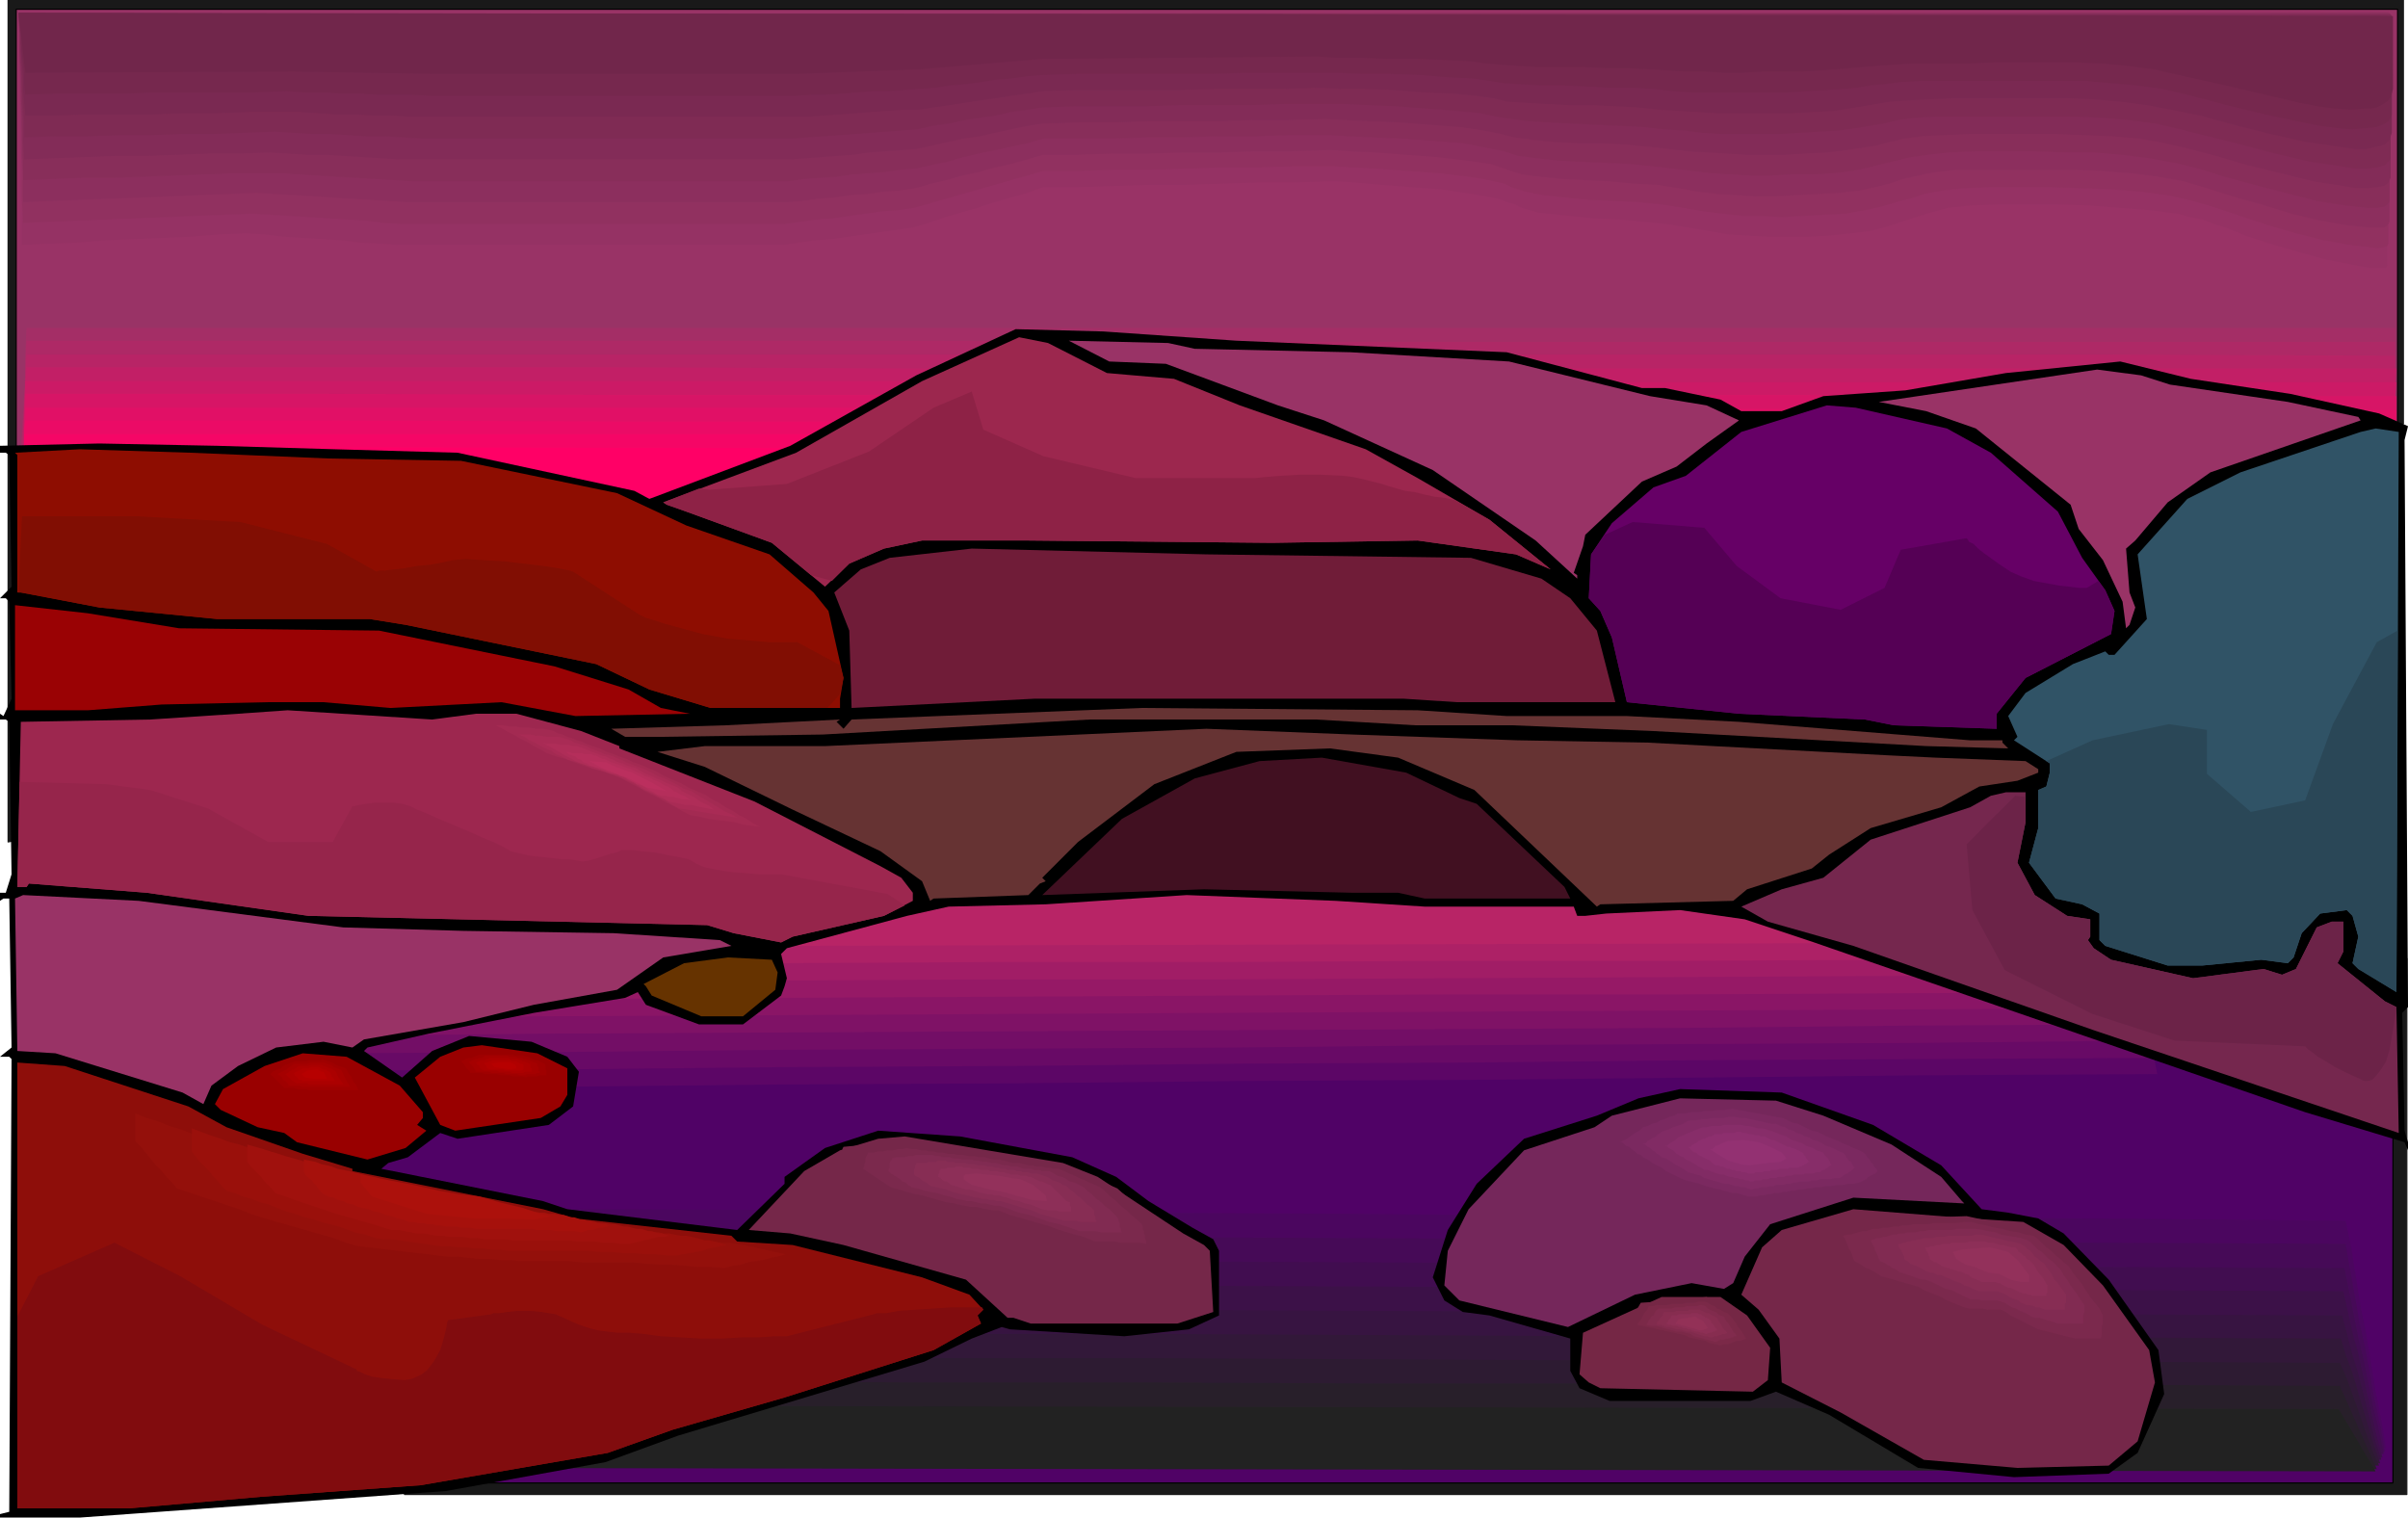 <svg xmlns="http://www.w3.org/2000/svg" width="6.942in" height="420" fill-rule="evenodd" stroke-linecap="round" preserveAspectRatio="none" viewBox="0 0 2084 1314"><style>.pen0{stroke:#000;stroke-width:1;stroke-linejoin:round}.brush1{fill:#191919}.pen1{stroke:none}.pen2{stroke:#191919;stroke-width:1;stroke-linejoin:round}.brush2{fill:#500266}.brush20{fill:#b82466}.brush21{fill:#936}.brush31{fill:#000}.brush38{fill:#633}.brush39{fill:#9d274f}.brush43{fill:#900}.brush44{fill:#8e0e0a}.brush45{fill:#75275b}.brush46{fill:#752749}.brush47{fill:#752745}.brush62{fill:#7b294d}.brush63{fill:#812b52}.brush64{fill:#872d54}.brush65{fill:#8d2f58}.brush66{fill:#93315b}.brush84{fill:#9f0000}.brush85{fill:#a50000}.brush86{fill:#ab0000}.brush87{fill:#b10000}.brush88{fill:#b70000}</style><path d="M350 1294h1733V830L350 1294z" class="pen1 brush1"/><path fill="none" d="M350 1294h1733V830L350 1294" class="pen2"/><path d="M7 0v729l2073-362V0H7z" class="pen1 brush1"/><path fill="none" d="M7 0v729l2073-362V0H7" class="pen2"/><path d="M132 726h1939v558H132V726z" class="pen1 brush2"/><path fill="none" d="M132 726h1939v558H132V726" class="pen0"/><path d="m290 1024 1741 12 35 216-1811-12 35-216z" class="pen1 brush2"/><path d="m302 1046 216 1 216 1 216 2 216 1 216 2 216 1 216 1 216 2 5 24 4 25 4 25 5 25 4 24 4 25 5 25 4 24-225-1-225-1-224-2-225-1-225-1-224-2-225-1-225-2 5-24 4-25 4-25 5-24 4-25 4-25 5-25 4-24z" class="pen1" style="fill:#4b065f"/><path d="m314 1067 214 1 215 2 214 1 215 1 214 1 215 2 214 1 215 1 4 23 4 22 4 23 5 22 4 22 4 23 5 22 4 23-223-1-223-2-223-1-223-1-223-1-223-2-223-1-224-1 5-23 4-22 4-22 5-23 4-22 4-23 5-22 4-23z" class="pen1" style="fill:#460a57"/><path d="m326 1089 213 1 212 1 213 1 213 1 213 1 213 1 213 2 213 1 4 20 4 20 4 20 5 21 4 20 4 20 5 20 4 20-222-1-221-1-221-1-222-1-221-1-222-1-221-2-221-1 4-20 4-20 4-20 5-20 4-21 4-20 4-20 5-20z" class="pen1" style="fill:#410d50"/><path d="m338 1110 211 1 211 1 211 1 212 1 211 1 211 1 212 1 211 1 4 18 4 18 5 18 4 18 4 18 4 18 4 18 5 18-220-1-220-1-219-1-220-1-220-1-220-1-219-1-220-1 4-18 4-18 5-18 4-18 4-18 4-18 4-18 5-18z" class="pen1" style="fill:#3c1148"/><path d="M350 1132h209l210 1 210 1 209 1 210 1 210 1 209 1 210 1 4 15 4 16 5 16 4 15 4 16 4 16 4 16 5 15-218-1h-219l-218-1-218-1-218-1-218-1-218-1-218-1 4-15 4-16 5-16 4-16 4-15 4-16 4-16 5-15z" class="pen1" style="fill:#371441"/><path d="m361 1153 209 1 208 1h208l208 1 208 1 208 1h208l208 1 4 14 5 13 4 13 4 14 4 13 4 14 4 13 5 14-217-1-216-1h-217l-216-1-217-1-216-1H545l-217-1 4-14 5-13 4-14 4-13 4-14 4-13 4-13 4-14z" class="pen1" style="fill:#321839"/><path d="M373 1175h207l206 1h207l206 1 207 1h206l207 1 206 1 5 11 4 11 4 11 4 11 4 12 4 11 4 11 5 11h-215l-215-1-215-1h-215l-214-1H770l-215-1-215-1 5-11 4-11 4-11 4-12 4-11 4-11 4-11 4-11z" class="pen1" style="fill:#2d1b32"/><path d="M385 1196h205l205 1h205l205 1h205l205 1h205l205 1 4 9 4 9 4 9 4 9 4 9 4 9 4 9 4 9-213-1h-213l-213-1h-213l-213-1H779l-213-1H353l4-9 4-9 4-9 4-9 4-9 4-9 4-9 4-9z" class="pen1" style="fill:#281f2a"/><path d="m397 1217 1627 3 32 54-1691-3 32-54z" class="pen1" style="fill:#222"/><path d="m352 759 1485 15 35 170-1590 14 70-199z" class="pen1 brush2"/><path d="m351 761 185 1 185 2 185 2 185 1 186 2 185 1 185 2 185 2 4 19 5 20 4 19 5 20 4 19 4 20 5 19 4 20-198 1-198 2-199 2-198 1-199 2-198 1-198 2-199 2 9-23 9-23 9-23 9-22 8-23 9-23 9-23 9-22z" class="pen1" style="fill:#5c0666"/><path d="m349 762 185 1 185 2 185 1 184 2 185 1 185 2 185 1 184 2 5 17 4 18 4 18 5 18 4 17 5 18 4 18 4 18-197 1-198 1-198 2-198 1-198 2-198 1-198 2-198 1 9-20 9-21 8-21 9-20 9-21 9-21 9-20 8-21z" class="pen1" style="fill:#680a66"/><path d="m348 763 184 1 184 2 185 1 184 1 185 2 184 1 184 1 185 2 4 16 4 16 5 16 4 15 4 16 5 16 4 16 5 16-198 2-197 1-198 1-197 2-198 1-197 1-198 2-197 1 8-19 9-18 9-19 9-19 8-18 9-19 9-18 9-19z" class="pen1" style="fill:#730e66"/><path d="m346 764 184 1 184 2 184 1 184 1 184 1 184 1 184 1 184 2 4 14 5 14 4 14 4 14 5 15 4 14 4 14 5 14-197 1-197 2-197 1-197 1-198 1-197 1-197 1-197 2 9-17 9-17 8-16 9-17 9-16 9-17 8-16 9-17z" class="pen1" style="fill:#7f1266"/><path d="m345 765 183 1 184 1 183 1 184 2 183 1 184 1 184 1 183 1 4 12 5 12 4 13 5 12 4 13 4 12 5 13 4 12-197 1-196 1-197 1-197 1-196 1-197 1-197 1-196 1 9-14 8-15 9-14 9-15 9-14 8-15 9-14 9-15z" class="pen1" style="fill:#8a1566"/><path d="M343 767h183l183 1 184 1 183 1 183 1 183 1 183 1 183 1 5 10 4 11 4 11 5 10 4 11 5 10 4 11 4 11-196 1-196 1h-196l-197 1-196 1-196 1-196 1-197 1 9-13 9-12 9-12 8-13 9-12 9-13 8-12 9-12z" class="pen1" style="fill:#961966"/><path d="M342 768h182l183 1 183 1 183 1h182l183 1 183 1 183 1 4 9 4 8 5 9 4 9 4 9 5 9 4 9 4 9h-195l-196 1-196 1-196 1H859l-195 1-196 1H272l9-10 8-10 9-11 9-10 9-10 8-11 9-10 9-10z" class="pen1" style="fill:#a11d66"/><path d="m340 769 182 1h183l182 1h183l182 1h182l183 1 182 1 4 7 5 7 4 7 4 7 5 7 4 7 4 7 5 7-196 1-195 1h-195l-196 1H857l-196 1-195 1H271l8-8 9-8 9-9 8-8 9-8 9-9 8-8 9-8z" class="pen1" style="fill:#ad2166"/><path d="m339 770 1455 4 35 42-1560 4 70-50z" class="pen1 brush20"/><path d="M14 8h2061v501H14V8z" class="pen1 brush21"/><path fill="none" d="M14 8h2061v501H14V8" class="pen0"/><path d="M23 272h2050l-4 163-2053-6 7-157z" class="pen1 brush21"/><path d="M23 284h2050v19l-1 19v19l-1 18v38l-1 19v19l-257-1-256-1h-257l-257-1-256-1H530l-257-1-256-1 1-18v-18l1-18 1-18 1-19 1-18v-18l1-18z" class="pen1" style="fill:#a42e66"/><path d="M23 295h769l256 1h1025v34l-1 18v17l-1 17v35l-1 17h-256l-257-1h-257l-256-1-257-1H531l-257-1H17l1-17 1-17v-17l1-17 1-16 1-17v-17l1-17z" class="pen1" style="fill:#ae2966"/><path d="M23 307h1794l256 1v31l-1 16v32l-1 16v31h-257l-257-1-256-1h-257l-256-1H531l-257-1H18v-16l1-15 1-15v-16l1-15 1-16v-15l1-15z" class="pen1 brush20"/><path d="M23 318h512l257 1h1282l-1 15v28l-1 15v28l-1 15v14l-257-1h-256l-257-1h-256l-257-1H531l-256-1H18l1-14v-14l1-14v-14l1-14v-14l1-14 1-14z" class="pen1" style="fill:#c21f66"/><path d="M22 330h1026l256 1h770l-1 13v38l-1 13v26l-1 13-256-1h-257l-256-1h-257l-256-1H275l-256-1v-13l1-12v-13l1-12v-25l1-13v-12z" class="pen1" style="fill:#cc1a66"/><path d="M22 341h257l256 1h1026l256 1h257v11l-1 11v34l-1 12v22h-513l-257-1h-256l-257-1H276l-257-1 1-11v-22l1-11v-23l1-11v-11z" class="pen1" style="fill:#d71566"/><path d="M22 353h769l257 1h769l257 1v9l-1 10v49l-1 10h-513l-256-1h-257l-257-1H276l-256-1v-29l1-10v-19l1-10v-9z" class="pen1" style="fill:#e11066"/><path d="M22 364h256l257 1h769l257 1h513v25l-1 9v33h-257l-256-1h-514l-256-1H277l-257-1v-8l1-8v-42l1-8z" class="pen1" style="fill:#eb0b66"/><path d="M21 376h770l257 1h513l257 1h256v34l-1 7v14h-256l-257-1h-513l-257-1H21v-55z" class="pen1" style="fill:#f50666"/><path d="m21 387 2053 3v43L21 431v-44z" class="pen1" style="fill:#f06"/><path d="m1070 295 234 10 117 31h20l48 10 18 10h35l36-13 71-5 87-15 99-10 61 15 86 13 77 17 25 11-3 12 3 491-5 5 2 102 3 10v7l-3-7-86-26-425-147-60-20-56-8-64 3-18 2h-7l-3-8h-129l-77-5-129-5-122 8-84 2-36 8-104 28-5 5 5 21-2 7-3 8-33 25h-38l-46-17-7-11-11 5-79 13-91 18-53 12-3 3 33 23 26-23 32-13 54 5 31 13 10 13-5 30-21 16-79 12-15-5-28 21-17 5-6 5 140 28 21 7 147 18 41-40v-6l35-25 46-15 71 5 97 18 38 17 28 21 38 23 18 10 5 10v56l-26 12-56 6-99-6-7-2-26 10-41 20-213 64-63 23-138 25-317 23H0v-3l8-2 2-392-2-2H0l10-8-2-129H3l-3 2v-7h5l5-16-2-132-3-2H0v-5l3 2 7-15-2-84-3-3H0l10-10-2-114-3-2H0v-6l86-2 102 2 102 3 106 3 153 33 13 7 122-46 109-61 86-40 76 2 115 8z" class="pen1 brush31"/><path d="m958 323 23 2 35 3 57 23 109 38 45 25 62 36 53 43-30-13-85-12-126 2-211-2h-92l-33 7-30 13-21 20-46-38-74-27-17-6-3-2 115-43 109-62 84-38 25 5 51 26z" class="pen1" style="fill:#9c274e"/><path d="m1034 302 135 3 137 8 122 30 49 8 28 13-28 20-26 20-30 13-49 46-2 10-8 23 3 2v3l-36-33-89-61-94-43-40-13-97-36-49-2-35-18 86 2 23 5zm844 31 102 15 61 13 2 3-130 45-37 26-28 33-8 7 3 38 5 13-5 15-3 3-3-23-17-36-21-27-7-21-82-66-43-15-41-8 189-28 38 5 25 8z" class="pen1 brush21"/><path d="m1685 371 38 21 58 51 21 40 20 28 8 18-3 20-74 38-25 31v13l-89-3-25-5-109-5-97-10-13-56-10-23-10-11 2-38 18-27 36-31 28-10 48-38 74-23 25 2 79 18z" class="pen1" style="fill:#606"/><path d="m2074 859-33-20-5-5 5-23-5-18-5-5-23 3-16 17-7 21-5 5-23-3-51 5h-30l-54-17-5-5v-23l-15-8-23-5-23-31 8-30v-33l7-3 3-12v-8l-31-20 3-3-8-18 15-20 41-25 28-11 3 3h5l28-31-8-56 43-48 46-23 104-35 13-3 20 3-2 485z" class="pen1" style="fill:#305366"/><path d="m285 397 114 2 135 28 60 28 72 25 38 33 13 16 13 58-3 18v8H615l-53-16-46-22-165-34-31-5H188L86 526l-68-13h-3V394l-2-2 56-3 96 3 120 5z" class="pen1" style="fill:#8e0d01"/><path d="m1273 483 61 18 25 17 23 28 16 62h-137l-46-3H895l-158 8-2-67-13-33 23-20 25-10 71-8 203 5 229 3z" class="pen1" style="fill:#701c38"/><path d="m155 544 173 2 152 31 64 20 28 16 25 5-99 2-64-12-96 5-58-5h-49l-91 2-64 5H13v-91l63 7 79 13z" class="pen1" style="fill:#9a0204"/><path d="M1304 620h104l97 5 200 16h28v2l5 5-71-2-236-13-122-5h-84l-86-5H943l-231 13-140 2h-31l-12-7 99-3 99-5-3 2 6 6 7-8 251-10 239 2 77 5z" class="pen1 brush38"/><path d="M412 618h35l56 15 33 13v2l117 46 109 56 18 10 10 13v7l-25 13-79 18-10 5-41-8-23-7-345-8-140-20-102-8-2 3h-8l3-143 112-2 76-5 43-3 125 8 38-5z" class="pen1 brush39"/><path d="m1314 641 112 2 208 11 41 2 78 3 11 7v3l-18 7-33 5-33 18-61 18-36 23-15 12-56 18-12 10-115 3-3 2-106-101-66-28-59-8-81 3-71 28-66 50-31 31 3 3-5 2-10 10-82 3-3 2-7-17-36-26-76-36-76-37-41-13 41-5h104l330-15 127 5 143 5z" class="pen1 brush38"/><path d="m1263 691 15 5 76 72 5 10h-126l-23-5h-39l-129-3-140 5 69-66 63-35 56-15 54-3 73 13 46 22z" class="pen1" style="fill:#411021"/><path d="m1753 712-7 35 15 28 28 18 20 3v15l-2 3 5 7 15 10 71 16 61-8 16 5 12-5 18-36 13-5h10v26l-5 10 41 33 10 5 2 109-264-89-208-73-74-21-23-13 35-15 36-10 41-33 86-28 18-10 13-3h17v26z" class="pen1" style="fill:#75274e"/><path d="m297 803 104 3 130 2 92 6 10 5-59 10-40 28-72 13-61 15-86 15-10 7-25-5-41 5-33 16-23 17-7 16-18-10-110-34-33-2-2-132 7-3 100 5 177 23z" class="pen1 brush21"/><path d="m673 842-2 15-28 23h-36l-43-18-5-8-2-2 35-18 38-5 38 2 5 11z" class="pen1" style="fill:#630"/><path d="M491 925v23l-6 10-17 10-74 11-13-5-22-41 22-18 20-8 16-2 48 7 26 13zm-145 15 20 23v5l-5 6 8 5-18 15-33 10-61-15-11-8-23-5-32-15-5-5 7-13 36-20 33-11 38 3 46 25z" class="pen1 brush43"/><path d="m163 958 33 18 66 23 43 13v2l165 33 28 8 135 15 5 5 48 3 112 28 41 15 12 13-5 5 3 7-41 23-129 41-97 28-56 20-162 28-138 10-114 10H15V920l41 3 107 35z" class="pen1 brush44"/><path d="m1621 974 59 35 35 38 23 3 26 5 22 13 39 40 43 61 5 38-23 51-25 18-82 3-83-8-77-46-46-20-22 8h-122l-26-11-8-15v-28l-70-20-23-3-16-10-10-20 13-41 25-40 41-39 63-20 36-15 36-8 88 3 79 28z" class="pen1 brush31"/><path d="m1578 966 59 25 43 28 18 21 2 2-96-5-72 23-22 28-10 23-8 5-28-5-49 10-58 28-94-23-13-13 3-30 18-36 48-51 61-20 15-10 59-15 83 2 41 13z" class="pen1 brush45"/><path d="m950 1019 74 49 18 10 5 5 3 53-31 10H892l-15-5h-5l-36-33-106-30-46-10-36-3 48-51 31-18 33-10 23-2 137 23 30 12zm801 39 35 20 34 35 40 56 5 28-15 51-25 21-79 2-81-7-72-41-51-26-2-38-18-25-15-13 18-41 17-15 62-18 101 8 46 3z" class="pen1 brush46"/><path d="m1512 1139 20 28-2 28-13 10-132-3-10-5-8-7 3-36 68-31h51l23 16z" class="pen1 brush47"/><path d="m19 231 189-11 132 11h336l113-17 114-38 250-5h6l16 1 22 1 26 2 28 3 26 4 12 2 10 3 9 3 6 3 6 2 7 3 8 2 8 1 19 3 21 1 21 2 22 2 21 2 18 3 18 4 17 3 17 1 18 1h35l18-1 19-2 18-3 14-4 13-4 12-5 13-4 15-4 19-3h78l28 1 26 1 26 3 24 4 11 2 10 3 10 3 10 4 19 8 21 8 22 6 21 6 20 4 15 3 10 1h4V10L16 13l3 218z" class="pen1 brush21"/><path d="m19 212 24-1 25-1 24-2 24-1 24-1 24-1 25-2 24-1 16 1 17 2 16 1 17 1 16 1 16 2 17 1 16 1h334l14-2 14-2 14-1 14-2 14-2 14-2 14-2 14-2 14-4 14-5 14-4 14-4 15-5 14-4 14-4 14-5h31l31-1 31-1h31l31-1 31-1h31l31-1h6l15 1 23 2 26 2 27 2 26 4 12 2 10 2 9 3 6 2 6 3 7 2 7 2 9 1 19 2 20 2 22 1 21 2 20 2 19 3 18 3 17 3 17 1 17 1h35l18-1 19-2 17-2 15-4 12-4 12-4 13-4 15-4 19-2 24-1h53l27 1 26 2 26 2 23 3 12 3 10 2 10 4 10 3 20 8 22 7 24 7 22 6 21 4 16 3h14l1-2v-82l1-28V10l-257 1h-769l-256 1H16l1 25v50l1 25v50l1 25v25z" class="pen1" style="fill:#953264"/><path d="m20 193 24-1 25-1 25-1 25-1 25-1 24-1 25-1 25-1 16 1 17 1 16 1 16 1 16 1 17 1 16 2 16 1h331l14-2 14-2 14-1 14-2 14-2 14-2 14-1 14-2 14-4 14-4 14-4 14-4 14-4 14-4 14-4 14-4h31l30-1h31l31-1 31-1h31l31-1h36l15 1 22 1 26 2 28 2 25 3 12 2 10 2 9 2 6 3 12 4 16 3 19 2 20 2 22 1 21 1 20 2 19 3 17 3 17 2 17 2h17l17 1 18-1 18-1 19-1 17-3 14-3 13-4 12-3 12-4 16-3 18-2 23-1h53l27 1 26 1 25 2 23 3 22 5 20 6 21 7 24 8 24 7 24 6 22 4 18 2 7 1 5-1 3-1 1-2V11h-769l-256 1H16l1 23v23l1 22v46l1 22v23l1 22z" class="pen1" style="fill:#913160"/><path d="m20 175 25-1 26-1 25-1 26-1 25-1 25-1 26-1 25-1 16 1 16 1 17 1 16 1 16 1 16 1 16 1 16 1h329l14-1 13-2 14-1 14-2 14-1 14-2 14-1 14-2 14-4 13-3 14-4 14-3 14-4 14-3 14-4 14-4h30l31-1h30l31-1h31l30-1h31l31-1h5l15 1 22 1 26 2 27 2 26 3 21 3 15 5 12 4 16 2 19 2 20 1 21 1 21 2 20 1 19 3 17 3 17 2 16 1 17 1h17l18-1 18-1 18-1 18-2 14-3 12-3 12-4 13-3 15-3 18-2h102l25 1 25 2 23 3 22 4 20 6 22 7 25 7 26 8 25 6 23 4 19 2h13l2-1 1-1 1-1 1-2V11h-257l-256 1H16l1 21v20l1 20v20l1 21v20l1 20v21z" class="pen1" style="fill:#8c2f5e"/><path d="m20 156 26-1 26-1h26l26-1 26-1 26-1 26-1h42l16 1 16 1 16 1 16 1 16 1 17 1 16 1h325l14-2 14-1 14-1 13-2 14-1 14-1 14-2 13-1 14-3 14-3 14-4 13-3 14-3 14-3 14-3 14-4h60l31-1h30l30-1h31l30-1h36l15 1 22 1 25 1 27 2 26 2 21 4 15 3 12 4 16 2 18 2 20 1 21 1 21 1 20 2 18 2 17 2 17 2 17 1 17 1h16l18-1h18l18-1 17-2 14-3 12-3 12-3 13-3 15-2 18-2 23-1h52l25 1h25l24 2 24 3 22 4 21 5 22 7 26 7 27 7 27 7 25 4 20 2h7l6-1 2-1 2-2 1-1V12H16l1 18v18l1 18v18l1 18v18l1 18v18z" class="pen1" style="fill:#882e5a"/><path d="m21 138 26-1 27-1 26-1h27l27-1 26-1h27l26-1 16 1 16 1h16l16 1 16 1 16 1 16 1h339l14-1 13-1 14-1 14-1 13-2 14-1 14-1 13-1 14-3 13-3 14-3 14-2 13-3 14-3 14-3 13-2 31-1h30l30-1h60l30-1h31l30-1h5l15 1 21 1 26 1 27 2 25 2 21 3 15 3 12 3 15 2 19 2 20 1h20l21 1 20 2 18 2 17 2 17 1 16 1 17 1h34l17-1 19-1 17-2 13-2 13-2 11-3 13-3 15-2 18-1 23-1h76l24 1 24 1 24 2 22 4 21 5 23 6 27 8 29 7 28 7 13 2 13 2 11 2h10l8-1 6-1 3-2 1-1 1-2 1-2V12H16l1 16v15l1 16 1 16v15l1 16v16l1 16z" class="pen1" style="fill:#832c58"/><path d="m21 119 27-1h27l28-1h27l27-1h27l27-1 27-1 16 1 16 1h16l16 1 15 1h16l16 1 16 1h321l13-1 14-1 13-1 14-1 13-1 14-1 13-1 14-1 13-3 14-2 14-3 13-2 14-2 13-3 14-2 13-2 30-1h60l30-1h60l30-1h50l21 1 25 1 27 2 25 2 21 2 14 3 13 2 15 2 18 1 20 1 20 1 21 1 20 1 18 2 17 1 16 2 17 1h50l17-1 18-1 17-1 14-2 12-2 12-2 12-3 15-2 18-1h122l23 1 23 2 23 3 21 5 24 6 28 7 30 8 30 7 14 2 13 2 12 2h10l9-1 7-2 2-2 2-2 1-2V13h-256l-257-1H16l1 13 1 14v13l1 13v14l1 13 1 14v13z" class="pen1" style="fill:#7f2b54"/><path d="M22 100h27l28-1h56l27-1h28l28-1h43l16 1 15 1h16l16 1h15l16 1h348l13-1 13-1 14-1 13-1 14-1 13-1h14l13-2 14-2 13-2 13-2 14-2 13-2 14-2 13-2 30-1h89l30-1h59l30-1h5l15 1h21l25 1 26 2 25 1 21 2 14 2 12 3 16 1 18 1 19 1h21l20 1 20 1 18 2 16 1 17 1 16 1h67l18-1 17-1 13-2 12-2 12-2 12-2 15-1 18-1 22-1h98l23 1 23 2 23 3 21 4 25 5 29 8 32 8 31 7 15 2 13 2 13 2h11l9-2 7-2 2-2 2-2 1-3 1-3V13h-770l-257-1H16l1 11 1 11v11l1 11 1 11v11l1 11 1 11z" class="pen1" style="fill:#7a2952"/><path d="m22 82 28-1h57l28-1h85l28-1 16 1h16l15 1h16l15 1h31l16 1h316l13-1h13l14-1 13-1 13-1h14l13-1 13-1 14-1 13-2 13-1 14-2 13-2 13-1 14-2 13-1 30-1h117l30-1h79l21 1h24l27 1 24 2 21 1 14 2 12 2 15 1 18 1h20l20 1 20 1h20l17 1 17 2 16 1h83l18-1 16-1 14-1 12-1 11-2 12-1 15-2 18-1h141l23 2 22 2 23 3 25 6 30 8 33 8 33 7 15 3 15 2 13 1 11-1 10-1 7-3 3-2 2-3 1-3V14l-256-1h-514l-257-1H273L16 11l1 9 1 9v9l1 9 1 8 1 9v9l1 9z" class="pen1" style="fill:#76284e"/><path d="m22 63 232-1 123 2h313l106-4 106-9 234-2h5l15 1h20l25 1h26l24 1 21 1 14 2 12 1 15 1 18 1h39l20 1h19l18 1 16 1 17 1h16l16 1h16l17-1h34l17-1 13-1 12-1 11-1 13-1 14-1 17-1h47l24-1h69l23 1 22 2 23 3 26 6 32 7 34 8 34 8 16 3 15 2 14 1 12-1h5l5-1 4-2 3-2 3-2 2-3 1-3 1-4V14L16 11l6 52z" class="pen1" style="fill:#71264b"/><path d="m1383 986 23 17 38 21 40 12 33 7 31-5 33-4 45-5 19-12-14-19-43-19-40-16-52-10-54 5-36 14-1 1-3 2-4 3-4 3-5 3-4 2-2 1v-1z" class="pen1 brush45"/><path d="m1402 988 3 2 2 2 3 1 2 2 3 2 2 2 3 1 2 2 4 2 4 3 4 2 4 2 4 3 4 2 4 2 4 2 5 2 4 1 4 1 4 1 5 2 4 1 4 1 5 1 3 1 4 1 3 1h4l3 1 4 1 3 1h7l3-1h3l4-1h3l3-1h4l3-1h3l4-1h3l4-1h3l4-1h3l4-1h5l4-1h5l5-1h5l5-1h4l5-1 2-1 2-1 2-1 2-2 2-1 2-1 2-1 2-2-1-2-2-2-1-2-2-2-1-2-2-2-1-2-2-2-4-2-5-2-4-2-5-2-4-2-5-2-5-2-4-2-4-2-5-1-4-2-4-2-4-2-5-1-4-2-4-2-6-1-5-1-6-1-5-1-6-1-5-1-6-1-5-1-6 1h-6l-6 1h-6l-5 1h-6l-6 1h-6l-3 2-4 1-4 2-4 1-3 2-4 1-4 2-4 1-1 1-2 2-4 2-4 3-3 2-4 2-2 1v-1z" class="pen1" style="fill:#7b2960"/><path d="m1422 990 2 1 2 2 2 1 2 2 2 1 2 2 2 1 2 2 4 1 3 2 3 2 3 2 4 2 3 2 3 2 4 1 3 1 4 1 3 2 4 1 3 1 4 1 3 1 4 1h3l3 1 2 1h3l3 1h3l3 1 3 1 3-1h2l3-1h5l3-1h3l2-1h6l3-1h3l3-1h3l3-1h7l3-1h4l4-1h8l4-1h4l2-1 1-1 2-1 2-1 1-1 2-1 2-2 1-1-1-1-1-2-1-2-2-1-1-2-1-1-1-2-2-2-3-1-4-2-4-2-4-1-3-2-4-2-4-1-3-2-4-1-3-2-4-1-3-2-4-1-3-2-4-1-4-2h-4l-5-1-4-1-5-1-4-1-5-1h-4l-5-1h-5l-4 1h-10l-5 1h-4l-5 1h-5l-3 1-3 2-3 1-3 1-3 1-4 2-3 1-3 1-1 1-2 1-2 2-4 2-3 2-2 2h-2z" class="pen1" style="fill:#812b64"/><path d="m1441 992 2 1 1 1 2 1 2 1 1 1 2 2 2 1 1 1 3 1 2 2 3 1 3 2 2 1 3 2 2 1 3 2h3l2 1 3 1 3 1 3 1h3l2 1 3 1h2l3 1h2l2 1h2l3 1h2l2 1h2l2-1h5l2-1h4l2-1h5l2-1h5l2-1h4l3-1h7l3-1h6l3-1h3l1-1 2-1h1l1-1 2-1 1-1 1-1h1l-1-2v-1l-1-1-1-2-1-1-1-1-1-1-1-2-3-1-3-1-3-2-3-1-3-1-3-2-3-1-3-1-3-1-2-1-3-2-3-1-3-1-2-1-3-1-3-1-3-1-4-1h-4l-3-1-4-1h-3l-4-1h-15l-3 1h-8l-4 1h-3l-3 1-2 1-3 1-2 1-3 1-2 1-2 1-3 1-2 1-2 2-3 2-2 1-2 2h-2z" class="pen1" style="fill:#872d69"/><path d="m1461 993 1 1 1 1 1 1 1 1 2 1h1l1 1 1 1 2 1 2 1 2 1 2 1 2 1 1 1 2 2 2 1h2l2 1h2l2 1 2 1h2l2 1h2l2 1h3l2 1h3l2 1h5l1-1h6l2-1h5l1-1h5l2-1h7l2-1h7l2-1h1l1-1h1l1-1h1l1-1 1-1h1l-1-1-1-1-1-1v-1l-1-1-1-1v-1l-1-1-2-1-2-1-2-1-3-1-2-1h-2l-2-1-2-1-2-1-2-1-2-1-2-1h-2l-2-1-2-1-2-1h-3l-2-1h-3l-3-1h-2l-3-1h-2l-3-1h-3l-2 1h-9l-2 1h-6l-1 1-2 1h-2l-2 1-2 1h-1l-2 1-2 1-1 1-2 1-2 1-2 2h-1l-1 1v-1z" class="pen1" style="fill:#8d2f6e"/><path d="m1480 995 6 4 10 6 10 3 8 1 8-1 8-1 11-1 5-3-4-5-10-5-10-4-13-2-14 1-9 4h-1l-1 1-1 1-1 1h-2z" class="pen1" style="fill:#933172"/><path d="m1643 1055-41 5-30 7 12 26 30 16 33 10 48 21 37 2 38 19 38 10h26l2-24-35-50-35-30-64-14-59 2z" class="pen1 brush46"/><path d="m1656 1060-5 1h-4l-4 1h-4l-5 1h-4l-4 1h-5l-3 1-3 1h-3l-4 1-3 1-3 1h-3l-4 1 2 3 1 3 1 2 1 3 2 3 1 3 1 3 1 2 4 2 3 2 3 2 3 1 4 2 3 2 3 2 4 1 3 1 4 1 3 1 4 1 3 1 4 1 3 1 4 1 5 3 5 2 5 2 5 2 5 3 5 2 5 2 5 2 4 1h12l4 1h12l4 2 4 3 4 2 4 2 4 2 4 2 4 2 4 2 4 1 4 1 4 1 4 1 4 1 4 1 4 1 4 1h22l1-3v-7l1-3v-7l-3-6-4-5-4-5-4-6-3-5-4-5-4-5-4-6-4-3-3-3-4-3-4-4-4-3-3-3-4-4-4-3-7-1-6-2-7-1-7-2-7-1-7-2-6-1-7-2h-6l-7 1h-19l-6 1h-12z" class="pen1 brush62"/><path d="m1669 1065-4 1h-3l-4 1h-7l-3 1h-4l-3 1h-3l-3 1-3 1h-2l-3 1h-3l-2 1-3 1 1 2 1 2 1 2 1 3 1 2 1 2 1 3 1 2 3 1 3 2 2 1 3 2 3 1 2 2 3 1 3 1 3 1 3 1 2 1 3 1 3 1h3l3 1 3 1 4 2 4 2 4 2 5 1 4 2 4 2 4 2 4 2h7l3 1h13l4 1 3 1 3 2 3 2 4 1 3 2 3 1 4 2 3 2 3 1h4l3 1 3 1 4 1 3 1 3 1h22v-8l1-2v-6l-3-4-3-5-3-4-3-4-3-5-3-4-3-5-4-4-3-3-3-2-3-3-3-3-3-2-3-3-3-3-3-2-6-2-5-1-6-1-6-1-5-2-6-1-5-1-6-1h-16l-5 1h-20z" class="pen1 brush63"/><path d="M1682 1071h-6l-3 1h-8l-3 1h-2l-3 1h-2l-2 1h-2l-2 1h-2l-2 1h-2v2l1 2 1 1 1 2 1 2 1 2v2l1 1 2 1 2 2 2 1 3 1 2 1 2 1 2 1 2 1 2 1 3 1h2l2 1 2 1h3l2 1 2 1 3 1 4 2 3 1 3 1 3 2 4 1 3 2 3 1 3 1h15l3 1 3 1 2 1 3 2 2 1 3 1 3 1 2 2 3 1 2 1h3l3 1 2 1h3l2 1 3 1h17v-5l1-1v-7l-2-3-3-4-2-3-3-3-2-4-2-3-3-4-2-3-3-2-2-2-3-2-2-3-2-2-3-2-2-2-3-2-4-1-5-1-4-1-4-1-5-1-4-1-4-1-5-1h-4l-4 1h-20l-4 1z" class="pen1 brush64"/><path d="M1695 1076h-6l-2 1h-6l-2 1h-3l-2 1h-3l-2 1h-3l1 2v1l1 1 1 2v1l1 1v2l1 1 2 1 1 1h2l1 1 2 1 1 1 2 1h1l2 1h2l1 1h2l2 1h1l2 1h2l2 1 2 1 3 1 2 2 2 1 3 1 2 1 2 1h12l2 1h2l1 1 2 1 2 1 2 1h2l2 1 2 1 2 1 2 1h1l2 1h2l2 1h2l2 1h12v-2l1-1v-6l-2-3-1-2-2-3-2-2-2-3-1-2-2-3-2-2-2-2-2-1-1-2-2-1-2-2-2-1-1-2-2-2h-3l-4-1-3-1h-3l-3-1-3-1h-4l-3-1h-14l-3 1h-6z" class="pen1 brush65"/><path d="m1708 1081-10 1-8 2 3 6 8 5 8 2 12 5 9 1 10 5 9 2h7v-6l-9-12-9-8-16-4-14 1z" class="pen1 brush66"/><path d="m1451 1126 26-3 26 15 17 23-26 7-43-11-42-10 11-19 31-2z" class="pen1 brush47"/><path d="M1453 1129h3l3-1h8l3-1h5l3 1 3 2 3 1 2 2 3 1 3 2 3 1 2 2 2 2 2 3 2 2 1 3 2 2 2 3 2 3 1 2-2 1-3 1h-3l-3 1-2 1-3 1h-3l-3 1-4-1-5-1-4-2-5-1-4-1-5-1-4-2-5-1-4-1-5-1-4-1-5-1-4-1-5-1-4-1-5-1 1-2 2-2 1-2 1-2 1-2 2-2 1-2 1-2h3l4-1h9l4-1h6z" class="pen1" style="fill:#7b2948"/><path d="M1455 1132h2l3-1h9l2-1h2l3 1 2 2 2 1 2 1 3 1 2 2 2 1 3 1 1 2 1 2 2 2 1 2 2 3 1 2 2 2 1 2h-2l-2 1-3 1h-2l-2 1h-3l-2 1-2 1-4-1-4-1-3-1-4-1-4-1-3-2-4-1-4-1h-4l-3-1-4-1-4-1-3-1-4-1h-4l-4-1 1-2 1-2 1-1 1-2 2-1 1-2 1-2 1-1 2-1h11l3-1h5z" class="pen1" style="fill:#812b4d"/><path d="M1457 1135h4l1-1h9l2 1 2 1 2 1h2l1 1 2 1 2 1 2 1 1 2 1 2 1 1 1 2 1 2 1 1 2 2 1 1-2 1h-2l-2 1h-1l-2 1h-2l-2 1h-2l-2-1h-3l-3-1-3-1-3-1-3-1h-3l-3-1-3-1h-3l-3-1-3-1h-3l-2-1-3-1h-3v-2l1-1 1-1 1-2 1-1 1-1v-1l1-2h9l2-1h6z" class="pen1" style="fill:#872d50"/><path d="M1459 1138h4l1-1h5l2 1h1l1 1 2 1 1 1h1l2 1 1 1 1 1v1l1 1 1 1 1 2 1 1 1 1v1h-1l-1 1h-1l-2 1h-2l-2 1h-1l-2-1h-2l-2-1h-2l-3-1-2-1h-2l-2-1h-2l-2-1h-2l-2-1h-3l-2-1h-2l-2-1 1-1 1-1v-1l1-1 1-1v-1l1-1h4l2-1h6z" class="pen1" style="fill:#8d2f55"/><path d="m1461 1141 6-1 7 4 4 6-6 2-11-3-11-3 3-4 8-1z" class="pen1" style="fill:#933157"/><path d="m730 993 41-4 35 4 43 5 40 7 35 5 43 19 42 38 5 19-52-3-99-30-45-8-64-16-28-19v-2l1-3v-2l1-3 1-3v-2l1-2z" class="pen1 brush46"/><path d="M751 998h5l4-1h4l4-1h5l4-1h4l4-1 4 1h4l4 1h4l3 1h4l4 1h4l4 1h5l4 1h5l4 1h5l4 1h5l4 1 4 1h5l4 1 4 1 4 1h5l4 1 4 1h3l4 1h4l4 1h3l4 1h4l5 2 4 2 5 2 4 2 5 2 4 2 5 2 4 2 5 4 4 4 5 4 4 4 5 4 4 4 5 4 4 4 1 2v2l1 2v2l1 2v2l1 3v2l-5-1h-17l-5-1h-17l-10-4-11-3-10-3-11-4-11-3-10-3-11-3-10-4h-5l-5-1-5-1-4-1h-5l-5-1-5-1-4-1-7-1-7-2-7-2-7-2-6-1-7-2-7-2-7-2-3-2-3-2-3-2-3-2-3-2-3-2-3-2-3-2 1-2v-2l1-2v-3l1-2 1-2v-1z" class="pen1 brush62"/><path d="m772 1003 4-1h7l3-1h4l3-1h14l3 1h3l3 1h6l3 1h4l4 1h7l4 1h3l4 1h4l3 1h4l3 1 4 1h3l4 1h4l3 1 3 1h6l3 1h4l3 1h6l4 2 3 2 4 1 4 2 3 2 4 1 4 2 4 2 3 3 4 3 4 4 4 3 3 3 4 3 4 4 3 3 1 2v1l1 2v3l1 2v2l1 1h-18l-5-1h-14l-8-3-9-3-9-2-8-3-9-3-9-2-8-3-9-3h-4l-4-1-4-1h-4l-4-1-4-1h-4l-4-1-5-1-6-2-5-1-6-2-6-1-5-1-6-2-5-1-3-2-2-2-3-1-2-2-3-2-2-1-3-2-2-2v-1l1-2v-4l1-2 1-1v-1z" class="pen1 brush63"/><path d="M793 1007h8l3-1h6l2-1h6l2 1h5l2 1h8l3 1h5l3 1h6l3 1h3l3 1h3l2 1h3l3 1h5l3 1h3l2 1h5l2 1h5l3 1 3 1 3 1 2 1 3 2 3 1 3 1 3 2 3 1 3 3 3 2 3 3 3 2 3 3 3 3 3 2 3 3v4l1 1v3l1 1v1h-14l-4-1h-10l-7-2-7-2-7-2-7-3-7-2-6-2-7-2-7-2h-3l-3-1h-3l-3-1h-4l-3-1h-3l-3-1-4-1-5-1-4-1-4-1-5-2-4-1-4-1-5-1-2-1-2-2-2-1-2-1-2-2-2-1-2-1-1-1v-4l1-2v-2l1-1v-1z" class="pen1 brush64"/><path d="M814 1012h4l2-1h6l2-1h4l2 1h5l2 1h5l3 1h6l2 1h6l2 1h4l2 1h2l2 1h6l2 1h5l2 1h2l2 1 2 1 2 1 2 1h2l2 1 2 1 3 1 2 2 2 2 2 2 2 2 2 2 2 2 2 2 3 1v3l1 1v4h-10l-3-1h-7l-5-1-5-2-5-2-5-1-5-2-5-1-5-2-5-1-2-1h-5l-2-1h-4l-3-1h-2l-3-1-3-1-4-1h-3l-3-1-3-1-3-1-4-1-1-1-1-1-2-1h-1l-2-1-1-1-1-1-2-1v-2l1-1v-2l1-1v-1z" class="pen1 brush65"/><path d="m835 1017 10-1 9 1 10 1 11 2 8 1 11 5 11 9 1 5-13-1-25-7-11-2-16-4-7-5v-3h1v-1z" class="pen1 brush66"/><path d="m15 1140 18-35 66-29 57 29 71 42 80 38h1l1 2 3 1 4 2 6 2 7 1 9 1 12 1 6-1 5-2 4-2 5-4 6-8 5-9 3-10 2-8 1-6 1-2 37-5 2-1h5l7-1 9-1h10l11 1 12 2 11 5 9 4 9 3 8 2 8 1 9 1h10l12 1 15 2 17 1 18 1h18l17-1h15l13-1h11l75-19 3-1h8l11-2 14-1 16-1 15-1h27l1 2-5 5 3 7-41 23-129 41-97 28-56 20-162 28-138 10-114 10H15v-166z" class="pen1" style="fill:#810c0e"/><path d="m68 951 95 34 80 24 81 25 71 15 71 15 75 10 90 5 57 6 42 9-61 14-109-6-99-1-85-5-81-10-99-30-85-29-43-48v-32 4z" class="pen1 brush44"/><path d="m117 964 10 4 10 3 10 4 10 3 10 4 11 3 10 4 10 3 8 3 9 2 8 3 9 2 9 3 8 3 9 2 8 3 9 2 8 3 9 2 9 3 8 3 9 2 8 3 9 2 8 2 7 1 8 2 7 2 8 1 7 2 8 1 7 2 8 1 7 2 8 1 7 2 8 2 7 1 8 2 7 1 8 1 8 1 8 2 8 1 8 1 8 1 8 1 8 1 10 1 9 1h10l9 1 10 1h9l10 1 9 1h6l6 1 6 1h6l6 1h6l6 1 7 1 4 1 5 1 4 1 5 1 4 1 5 1 4 1 5 1-7 2-6 1-7 2-6 1-7 1-6 2-7 1-7 2-11-1h-12l-11-1-12-1h-11l-12-1-11-1h-44l-10-1h-42l-9-1h-9l-10-1h-9l-9-1-9-1h-9l-9-1-8-1-9-1-8-1-9-1-8-1-9-1-8-1-9-1-11-3-10-4-11-3-10-3-11-3-10-3-11-3-10-3-9-3-10-4-9-3-9-3-9-3-9-3-9-3-9-3-4-5-5-5-4-5-5-5-4-5-5-6-4-5-5-5v-27 3z" class="pen1" style="fill:#94100b"/><path d="m166 977 8 3 8 3 9 3 8 3 8 2 9 3 8 3 8 3 8 2 7 2 7 2 7 2 7 2 7 2 7 2 7 2 7 2 7 2 8 2 7 2 7 3 7 2 7 2 7 2 7 1 6 1 6 2 6 1 6 1 6 1 6 2 7 1 6 1 6 1 6 2 6 1 7 1 6 1 6 1 6 2 7 1 6 1 7 1 6 1 7 1 6 1 7 1 6 1h8l8 1 8 1h8l7 1 8 1h8l8 1 5 1h5l4 1h5l5 1 5 1h5l5 1 4 1 4 1 3 1h4l4 1 4 1 3 1 4 1-5 1-6 1-5 1-5 2-6 1-5 1-6 1-5 1h-9l-10-1h-9l-10-1h-9l-10-1h-10l-9-1h-70l-7-1h-7l-8-1h-7l-8-1h-7l-8-1h-7l-7-1-7-1-7-1-7-1-7-1-7-1h-7l-7-1-9-3-9-2-8-3-9-3-9-2-9-3-8-2-9-3-7-2-8-3-7-3-8-2-7-3-8-2-7-3-7-2-4-4-4-5-4-4-3-4-4-4-4-4-4-5-3-4v-22 2z" class="pen1" style="fill:#9a100b"/><path d="m214 991 7 2 7 2 6 2 7 2 6 2 7 2 7 2 6 2 6 1 5 2 6 2 6 1 5 2 6 1 5 2 6 1 6 2 5 2 6 1 6 2 6 1 5 2 6 2 6 1 5 1 4 1 5 1 5 1 5 1 4 1 5 1 5 1 5 1 5 1 5 1 5 1 5 1 5 1h4l5 1 5 1 5 1 5 1 5 1 5 1 6 1h5l5 1 6 1 6 1h6l6 1h6l6 1 6 1h6l4 1h4l4 1 4 1h3l4 1 4 1h4l3 1 3 1h3l3 1 3 1h3l3 1 3 1-5 1h-4l-4 1-4 1-5 1-4 1-4 1-4 1h-8l-7-1h-8l-7-1h-15l-8-1h-48l-7-1h-18l-6-1h-6l-6-1h-12l-6-1h-5l-6-1-5-1h-6l-5-1-6-1-5-1h-6l-7-2-6-2-7-2-7-2-7-2-7-2-7-2-6-2-6-2-6-2-6-2-6-2-6-2-5-2-6-2-6-2-3-4-3-3-3-3-3-4-3-3-3-3-3-3-3-4v-17 2z" class="pen1" style="fill:#a0110d"/><path d="m263 1004 5 1 5 1 5 2 5 1 4 1 5 2 5 1 5 1 4 1 4 1 4 1 4 1 5 1 4 1 4 2 4 1 4 1 5 1 4 1 4 1 4 1 5 2 4 1 4 1 3 1h4l3 1 4 1h3l4 1 3 1h3l4 1h4l3 1 4 1h4l3 1h4l3 1 4 1h3l4 1 4 1 3 1h4l3 1 4 1h4l4 1 5 1h4l4 1h5l4 1h4l3 1 3 1h3l3 1 2 1h3l3 1h3l2 1h2l2 1h2l3 1h2l2 1h2l-3 1-3 1h-3l-3 1-3 1h-4l-3 1-3 1-5-1h-16l-6-1h-11l-5-1h-48l-5-1h-8l-4-1h-9l-4-1h-4l-4-1h-4l-4-1h-4l-4-1h-4l-5-2-5-1-5-2-5-1-5-2-5-1-5-2-5-1-4-1-4-2-5-1-4-2-4-1-4-2-5-1-4-2-2-2-2-2-2-3-2-2-2-3-3-2-2-2-2-3v-12 1z" class="pen1" style="fill:#a6110c"/><path d="m312 1017 25 5 21 4 22 5 17 3 18 2 17 5 21 5 14 5 10 2-15 3-27-1h-25l-21-2-20-2-25-8-22-7-10-12v-7z" class="pen1" style="fill:#ac110c"/><path d="m17 677 75 2 38 5 50 16 52 29h56l17-31h1l5-1 6-1 7-1h17l7 1 7 2 6 3 10 4 11 5 12 5 12 5 11 5 10 4 8 4 7 4 8 2 9 2 10 1 9 1 8 1h7l6 1 5 1 6-1 7-2 6-2 6-2 5-1 4-2h9l8 1 11 1 10 2 11 2 9 2 7 4 7 3 10 2 12 2 13 1 12 1h19l92 17 15 10-18 9-79 18-10 5-41-8-23-7-345-8-140-20-102-8-2 3h-8l2-91z" class="pen1" style="fill:#96254b"/><path d="m409 620 54 5 38 14 54 21 67 31 56 33-71-12-70-38-76-26-52-28z" class="pen1 brush39"/><path d="M429 628h6l6 1h5l6 1h6l6 1h6l5 1 4 1 4 2 4 1 4 2 4 1 4 2 4 1 4 2 6 2 6 2 6 3 6 2 5 2 6 2 6 3 6 2 7 3 7 3 7 4 7 3 7 3 7 4 7 3 7 3 6 4 6 3 6 4 6 3 6 4 6 3 6 4 6 3-7-1-8-1-7-2-8-1-8-1-7-1-8-2-7-1-8-4-7-4-8-4-7-4-8-4-7-4-8-4-7-4-8-3-8-3-8-2-9-3-8-3-8-3-8-2-8-3-5-3-6-3-5-3-6-3-5-3-6-3-5-3-6-3z" class="pen1" style="fill:#a32a52"/><path d="M449 636h10l5 1h4l5 1h10l4 1 4 1 3 1 3 2 4 1 3 1 3 1 4 2 3 1 5 2 4 2 5 1 5 2 5 2 4 2 5 2 5 2 6 2 6 3 5 3 6 2 6 3 6 3 5 3 6 2 5 3 5 3 5 3 5 3 5 3 5 3 5 2 5 3-6-1-6-1-7-1-6-1-6-1-6-1-6-1-7-1-6-3-6-4-6-3-6-3-7-3-6-4-6-3-6-3-7-3-7-2-6-2-7-2-6-3-7-2-7-2-6-3-5-2-4-3-5-2-4-2-5-3-5-2-4-3-5-2z" class="pen1" style="fill:#a92b55"/><path d="m470 643 3 1h8l4 1h7l4 1h3l3 1 3 1 2 1 3 1 2 1 3 1 3 1 2 1 4 1 4 2 3 1 4 2 4 1 4 2 3 1 4 1 5 3 4 2 5 2 4 2 5 2 4 2 5 2 5 2 3 3 4 2 4 2 4 2 4 3 4 2 4 2 4 3-5-1-5-1-5-1-5-1h-5l-4-1-5-1-5-1-5-3-5-2-5-3-5-2-5-3-4-3-5-2-5-3-5-2-6-1-5-2-5-2-5-2-5-1-6-2-5-2-3-2-4-2-4-2-3-2-4-2-3-2-4-2-3-2z" class="pen1" style="fill:#af2d58"/><path d="M490 651h2l3 1h8l3 1h6l1 1h2l2 1 2 1 2 1h2l2 1 2 1 2 1 3 1 3 1 3 1 2 1 3 1 3 1 2 1 4 2 3 1 3 2 4 1 3 2 3 1 4 2 3 2 3 1 3 2 2 2 3 1 3 2 3 1 3 2 3 2-4-1h-4l-3-1-4-1h-3l-4-1h-3l-4-1-3-2-4-2-3-2-4-2-4-1-3-2-4-2-3-2-4-1-4-2-4-1-3-1-4-2-4-1-4-1-3-1-3-2-3-1-2-2-3-1-2-2-3-1-3-1-2-2z" class="pen1" style="fill:#b52e5b"/><path d="m510 659 14 1 9 4 14 5 16 8 14 8-17-3-18-9-19-7-13-7z" class="pen1" style="fill:#bb2f5e"/><path d="m279 915-31 3-21 12 14 14 26 2h50l-12-21-1-1-3-1-4-2-5-2-5-2-4-1-3-1h-1z" class="pen1 brush43"/><path d="M278 918h-10l-3 1h-10l-3 1-2 1-3 1-2 1-2 2-3 1-2 1-2 1-2 2 1 1 2 2 1 1 2 2 1 1 2 2 1 1 2 2h8l3 1h8l3 1h42l-1-3-1-2-2-2-1-2-1-3-2-2-1-2-1-2-1-1-2-1-4-1-4-2-4-2-4-1-2-1-1 1z" class="pen1 brush84"/><path d="M277 920h-8l-3 1h-11l-2 1-1 1-2 1-2 2-2 1-2 1-2 1-2 1 2 1 1 1 1 1 1 2 2 1 1 1 1 1 1 2h9l3 1h41l-1-2-1-1-1-2-1-2-1-2-1-2-1-2-1-2h-1l-2-1-3-1-3-2-3-1-3-1h-3z" class="pen1 brush85"/><path d="M276 922h-7l-2 1h-8l-2 1-1 1-2 1h-1l-1 1-2 1-1 1-2 1 1 1 1 1 1 1 1 1 1 1 1 1h1l1 1 2 1h9l1 1h30l-1-2-1-1-1-2-1-1-1-2v-1l-1-1-1-2h-1l-1-1-2-1-3-1-3-1-2-1h-2z" class="pen1 brush86"/><path d="M275 924h-6l-2 1h-5l-1 1h-1l-1 1h-1l-1 1h-1l-1 1-1 1h1v1l1 1h1v1l1 1 1 1h2l1 1h28l-1-1v-1l-1-1-1-1v-1l-1-1v-1l-1-1-2-1-1-1h-2l-2-1-2-1h-1z" class="pen1 brush87"/><path d="m274 926-8 1-5 3 3 3 7 1h12l-3-6h-2l-1-1h-1l-1-1h-1z" class="pen1 brush88"/><path d="M414 911h23l22 2 18 7 3 12-21 2-26-2-31-2-10-12 22-7z" class="pen1 brush43"/><path d="M417 913h27l2 1h7l2 1h2l2 1 2 1 2 1h2l2 1 2 1 2 1 1 1v4l1 1v4h-6l-3 1h-7l-2 1-3-1h-8l-3-1h-8l-3-1h-10l-3-1h-10l-1-2-1-1-1-1-1-1-1-2-1-1-1-1-1-1 2-1 2-1 3-1h2l2-1 3-1 2-1h2z" class="pen1 brush84"/><path d="M420 914h19l2 1h5l2 1h4l1 1h2l2 1h1l2 1 2 1h1l2 1v2l1 1v3l1 1v1h-2l-2 1h-7l-2 1h-4l-3-1h-9l-2-1h-10l-3-1h-11l-1-2-1-1v-1l-1-1-1-1-1-1-1-1v-1h1l2-1 2-1h2l2-1h2l2-1 1-1z" class="pen1 brush85"/><path d="M424 916h16l1 1h7l2 1h1l1 1h2l1 1h1l2 1h1v3l1 1v3h-6l-1 1h-10l-2-1h-9l-2-1h-11l-2-1-1-1-1-1v-1l-1-1h-1v-1l-1-1 2-1h1l1-1h3l2-1h1l2-1z" class="pen1 brush86"/><path d="M427 918h15l1 1h4l1 1h1l1 1h2l1 1v4h1-1l-2 1h-14l-1-1h-12l-2-1-1-1v-1l-1-1-1-1 1-1h2l1-1h2l1-1h1z" class="pen1 brush87"/><path d="M431 920h11l4 2 1 3-5 1-7-1-7-1-3-3 6-1z" class="pen1 brush88"/><path d="M19 447h99l90 5 75 19 43 24 2-1h5l8-1 9-1 11-2 11-1 11-2 9-2 11-1 15 1 18 1 17 2 17 2 13 2 10 2 3 1 57 37 2 1 4 2 7 2 9 3 11 3 11 3 11 3 11 2 11 2 12 1 12 1 11 1h25l37 20 3 11-3 14-11 12H615l-53-16-46-22-165-34-31-5H188L86 526l-68-13h-2l3-66z" class="pen1" style="fill:#810e03"/><path d="m614 424 67-5 71-28 56-38 33-14 10 33 52 23 80 19h103l9-1 13-1 17-1h18l19 1 9 1 9 2 8 2 8 2 6 2 7 2 7 2 8 1 8 2 9 2 9 1 9 2 30 17 53 43-30-13-85-12-126 2-211-2h-92l-33 7-30 13-15 15-18-5-34-28-74-27-17-6-3-2 31-12 9 1z" class="pen1" style="fill:#8e2246"/><path d="m1389 463 24-11 62 5 28 33 38 28 52 10 38-19 14-33 57-10 1 1 1 2 4 2 4 4 5 4 7 5 7 5 9 6 9 4 11 4 11 2 11 2 9 1 8 1h7l10-6 6 8 8 18-3 20-74 38-25 31v13l-89-3-25-5-109-5-97-10-13-56-10-23-10-11 2-38 12-17z" class="pen1" style="fill:#505"/><path d="m1771 659 40-18 66-14 33 5v38l38 33 47-10 24-66 38-71 18-10-1 313-33-20-5-5 5-23-5-18-5-5-23 3-16 17-7 21-5 5-23-3-51 5h-30l-54-17-5-5v-23l-15-8-23-5-23-31 8-30v-33l7-3 3-12v-8l-3-2z" class="pen1" style="fill:#2a4757"/><path d="m1744 689-42 42 5 57 28 52 76 38 71 23 113 5 1 1 2 2 3 2 5 4 7 4 8 5 10 5 11 5 4 2h3l4-1 2-2 5-6 5-8 3-10 2-11 2-12 2-12v-2l-10-5-41-33 5-10v-26h-10l-13 5-18 36-12 5-16-5-61 8-71-16-15-10-5-7 2-3v-15l-20-3-28-18-15-28 7-35v-22l-9-1z" class="pen1" style="fill:#6c2348"/></svg>
